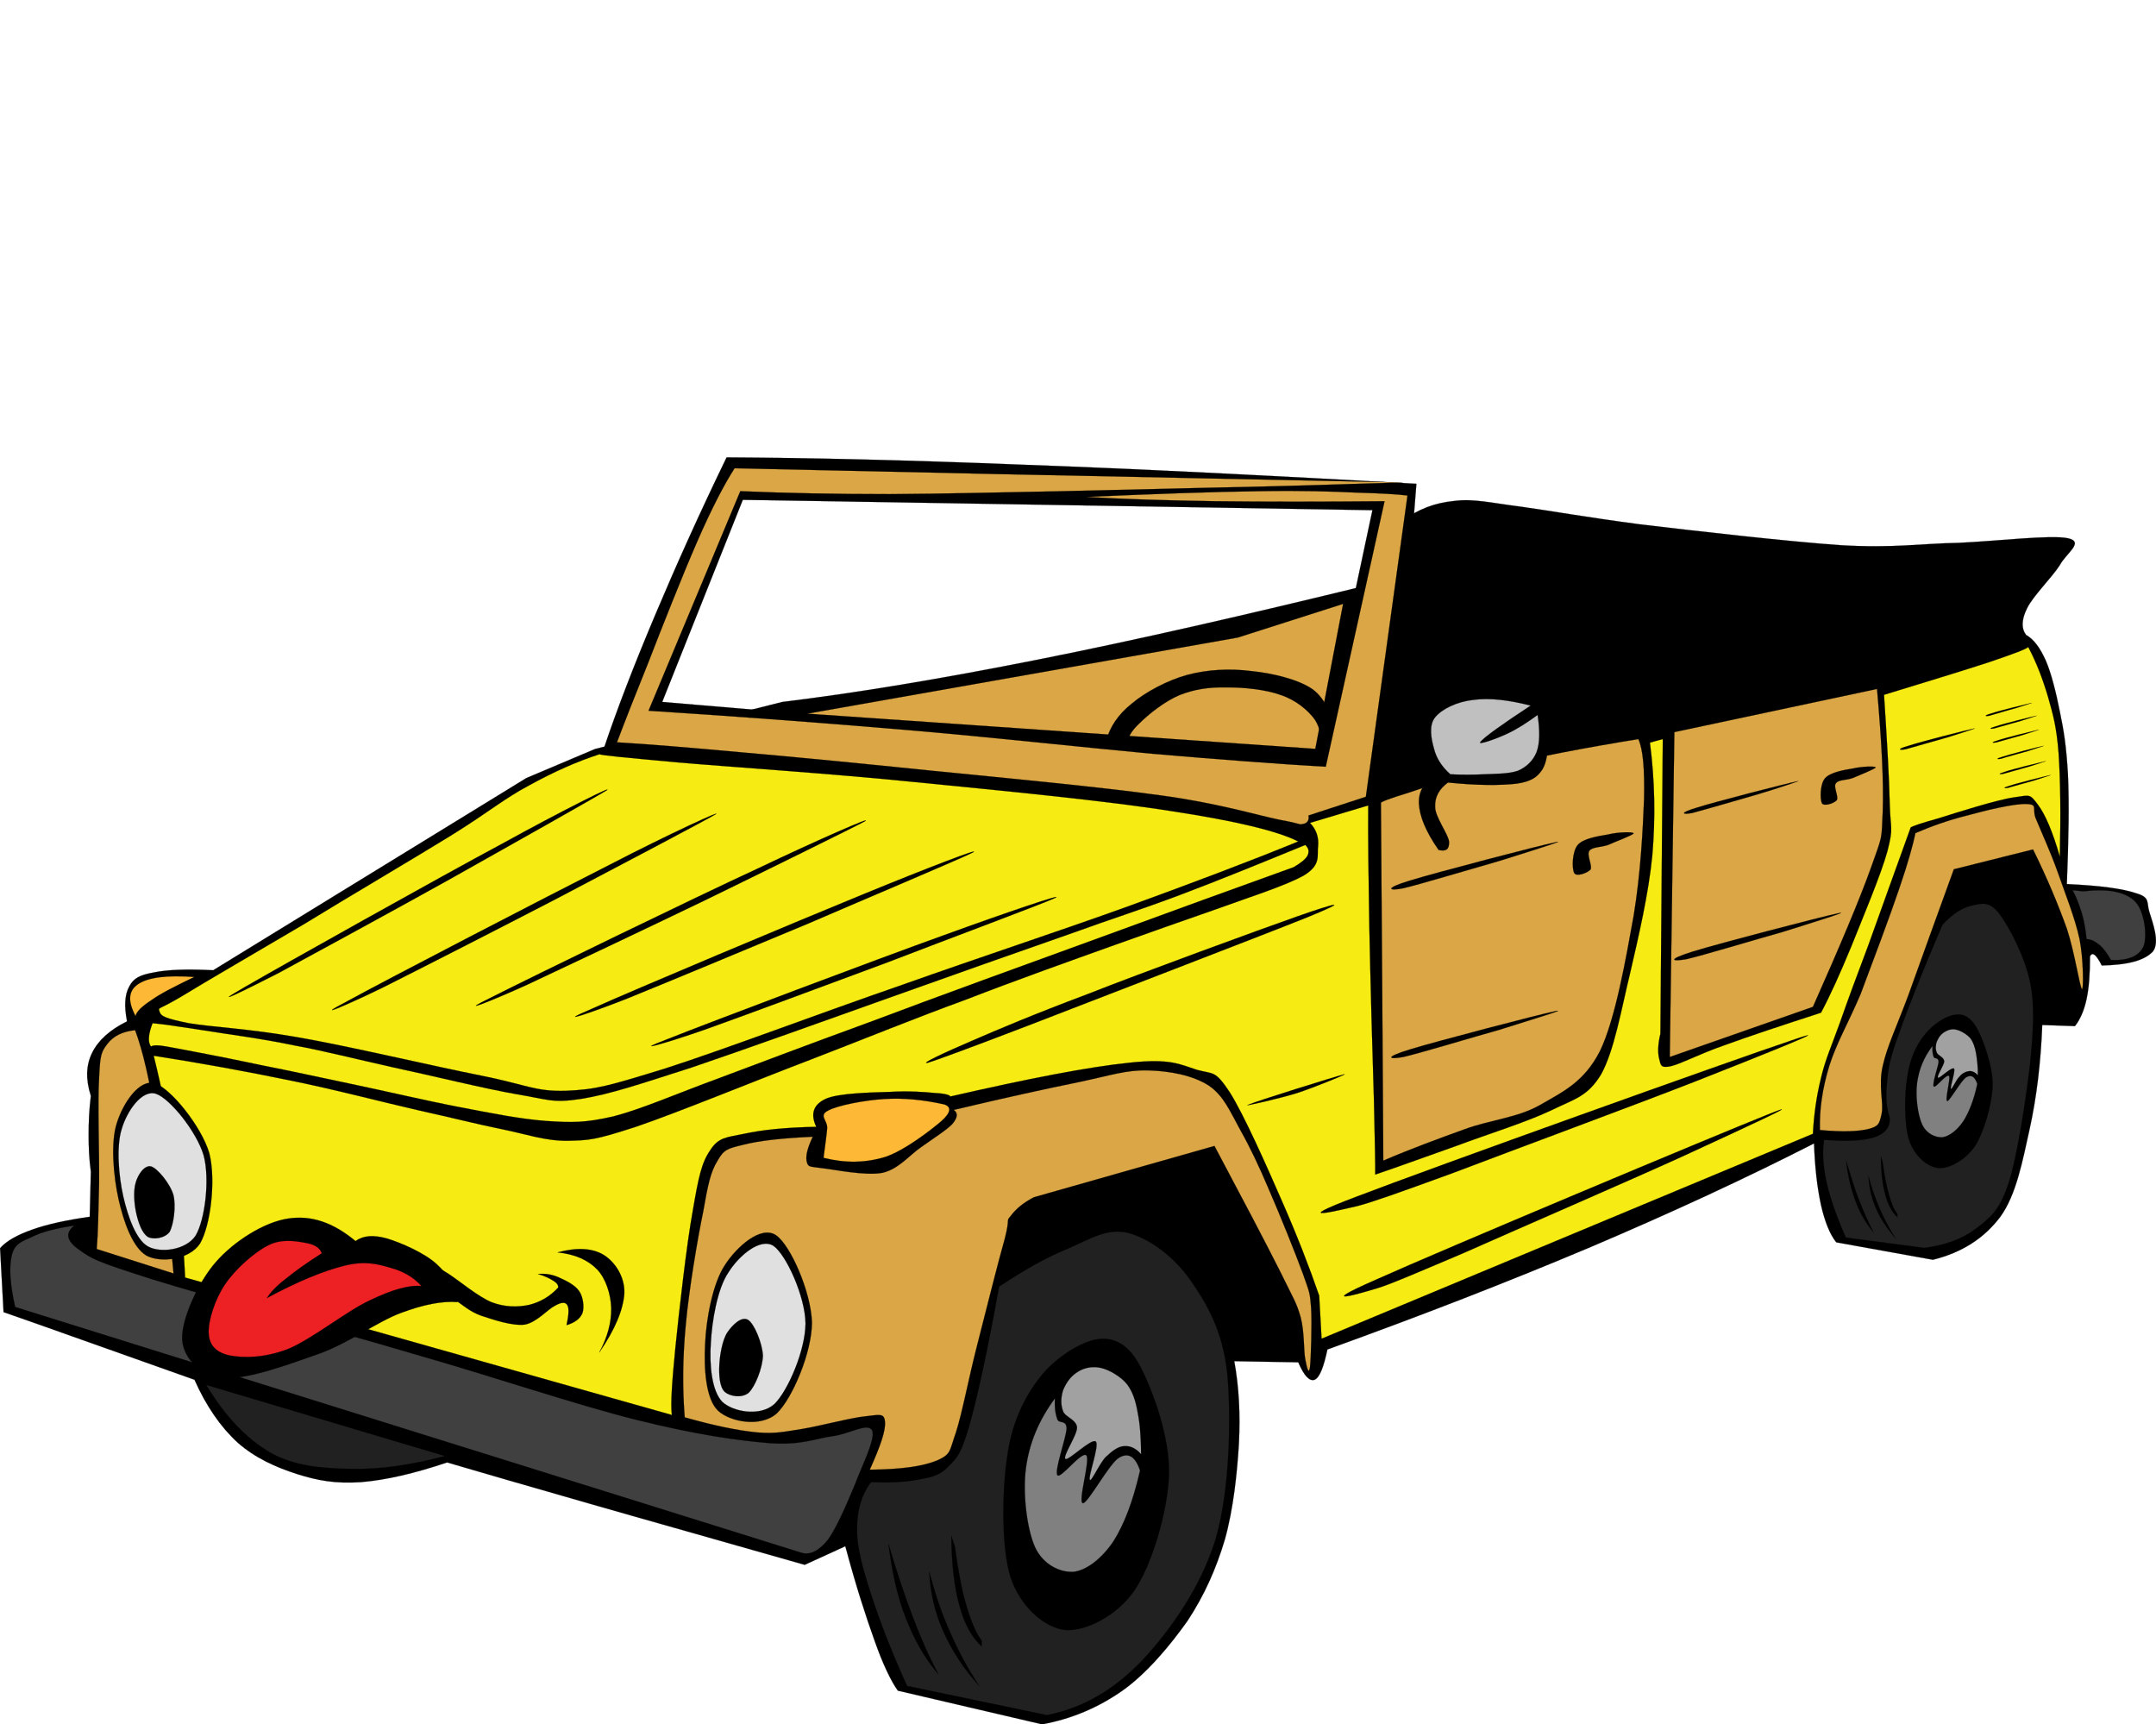 <?xml version="1.0" encoding="UTF-8"?>
<svg width="555.73" height="444.465" xmlns="http://www.w3.org/2000/svg" xmlns:svg="http://www.w3.org/2000/svg">
 <defs>
  <pattern height="100" width="100" y="0" x="0" patternUnits="userSpaceOnUse" id="gridpattern">
   <image height="100" width="100" y="0" x="0"/>
  </pattern>
 </defs>
 <g>
  <title>Layer 1</title>
  <g id="g5">
   <path fill="black" fill-rule="evenodd" stroke="black" stroke-width="0.036" stroke-miterlimit="10" id="path7" d="m201.655,180.926c18.936,-2.304 40.68,-5.904 66.06,-10.944c25.488,-5.076 53.316,-11.448 85.283,-19.26l0,0l8.965,-16.776l0,0c3.637,-2.664 7.703,-4.32 12.889,-4.824c5.074,-0.648 9.395,0.504 17.424,1.512c7.883,1.116 16.559,2.664 30.311,4.5c13.824,1.656 37.98,4.428 51.912,5.4c13.717,0.792 20.449,-0.432 30.313,-0.612c9.828,-0.432 23.725,-2.124 28.225,-1.188c4.32,0.972 -0.396,3.78 -2.088,6.912c-1.873,2.988 -6.949,8.028 -8.424,11.088c-1.512,2.988 -1.512,5.292 -0.289,6.912l0,0c1.98,1.152 3.529,3.168 5.076,6.588c1.404,3.24 2.664,8.244 3.637,13.212c1.008,4.824 1.656,8.784 2.088,16.2c0.324,7.488 0.18,16.704 -0.289,28.224l0,0c8.461,0.396 14.365,1.152 18,2.412c3.564,1.08 2.484,2.304 3.277,4.788c0.756,2.52 2.807,7.813 0.898,10.188c-2.158,2.305 -6.371,3.456 -13.176,3.601l0,0c-0.684,-1.404 -1.332,-2.304 -1.799,-2.7c-0.541,-0.396 -0.9,-0.288 -1.225,0.324l0,0c0,4.428 -0.252,8.028 -0.9,11.088c-0.648,2.988 -1.691,5.292 -2.988,6.912l0,0l-8.424,-0.288l0,0c-0.395,9.828 -1.439,18.576 -3.275,26.928c-1.836,8.244 -3.42,16.813 -7.523,22.5c-4.248,5.616 -9.9,9.216 -17.389,11.088l0,0l-24.912,-4.5l0,0c-1.691,-2.124 -2.951,-5.363 -3.924,-9.575c-0.936,-4.284 -1.584,-9.54 -1.801,-15.912l0,0c-17.711,9.035 -36.539,17.748 -57.6,26.712c-21.168,8.928 -43.307,17.531 -67.824,26.388l0,0c-1.008,4.68 -2.016,7.236 -3.311,7.812c-1.262,0.469 -2.664,-0.899 -4.213,-4.5l0,0l-16.488,-0.287l0,0c1.188,6.588 1.584,13.5 1.188,21.275c-0.467,7.704 -1.439,16.884 -3.6,24.624c-2.268,7.632 -5.291,14.4 -9.611,20.988c-4.537,6.408 -10.512,13.572 -16.813,18.036c-6.336,4.428 -13.104,7.271 -20.7,8.676l0,0l-37.188,-8.676l0,0c-1.764,-2.484 -3.816,-6.696 -6.012,-12.924c-2.268,-6.301 -4.824,-14.221 -7.524,-24.301l0,0l-10.476,4.788l0,0c-22.032,-6.3 -40.32,-11.412 -55.836,-15.876c-15.48,-4.428 -27.36,-7.884 -36.324,-10.512l0,0c-8.46,2.844 -15.732,4.536 -22.212,5.076c-6.588,0.432 -11.16,-0.396 -16.488,-2.088c-5.508,-1.765 -10.8,-4.141 -15.3,-8.101c-4.428,-4.067 -8.136,-9.468 -11.124,-16.2l0,0c-11.088,-3.96 -20.556,-7.271 -28.8,-10.224c-8.244,-2.916 -15.048,-5.364 -20.412,-7.2l0,0l-0.9,-16.487l0,0c1.692,-1.944 4.536,-3.456 8.388,-4.824c3.852,-1.368 8.712,-2.412 14.724,-3.276l0,0l0.288,-11.628l0,0c-0.432,-3.132 -0.576,-6.156 -0.576,-9.468c0,-3.276 0.144,-6.624 0.576,-10.044l0,0c-1.368,-4.32 -1.26,-7.884 0.324,-11.124c1.584,-3.204 4.536,-5.904 9,-8.101l0,0c-0.756,-3.924 -0.612,-6.875 0.576,-9c1.116,-2.123 2.664,-2.951 6.3,-3.6c3.564,-0.756 8.676,-0.9 15.336,-0.576l0,0l80.712,-49.536l17.712,-7.488l0,0c16.092,-4.032 32.184,-8.064 48.276,-12.132l0,0z"/>
   <path fill="#f6eb13" fill-rule="evenodd" stroke="black" stroke-width="0.036" stroke-miterlimit="10" id="path9" d="m154.567,194.39c-5.832,1.872 -11.88,4.572 -18.288,8.1c-6.444,3.42 -10.512,6.984 -20.124,12.924c-9.756,6.012 -26.244,15.697 -37.8,22.789c-11.772,6.948 -25.2,14.725 -31.536,18.612c-6.228,3.708 -6.084,2.7 -5.688,3.924c0.324,1.188 1.476,1.764 7.488,2.988c6.012,1.008 15.192,1.368 27.936,3.6c12.708,2.16 35.64,7.596 47.412,9.9c11.484,2.268 13.932,4.176 21.924,3.924c7.812,-0.324 10.98,-1.26 25.488,-5.724c14.652,-4.681 41.076,-14.652 61.236,-21.601c19.98,-7.092 40.716,-13.932 57.924,-20.124c17.1,-6.228 31.607,-11.7 44.1,-16.813l0,0c-5.256,-2.664 -15.912,-5.256 -32.4,-7.776c-16.74,-2.7 -44.82,-5.4 -66.312,-7.524c-21.564,-2.196 -47.484,-3.888 -61.236,-5.076c-13.68,-1.259 -20.196,-1.871 -20.124,-2.123l0,0z"/>
   <path fill-rule="evenodd" stroke="black" stroke-width="0.036" stroke-miterlimit="10" id="path11" d="m63.055,254.438c9.756,-5.652 50.508,-28.477 66.312,-36.937c15.552,-8.568 29.088,-15.3 27,-13.788c-2.412,1.512 -25.956,14.796 -40.212,22.788c-14.328,7.992 -35.424,19.44 -44.424,24.336c-8.964,4.573 -18.288,9.145 -8.676,3.601l0,0z"/>
   <path fill-rule="evenodd" stroke="black" stroke-width="0.036" stroke-miterlimit="10" id="path13" d="m89.695,257.967c9.9,-5.437 51.372,-26.929 67.356,-35.028c15.84,-8.208 29.448,-14.365 27.36,-13.033c-2.448,1.476 -26.424,14.113 -40.824,21.672c-14.436,7.488 -36.072,18.54 -45.072,23.04c-9.108,4.428 -18.577,8.46 -8.82,3.349l0,0z"/>
   <path fill-rule="evenodd" stroke="black" stroke-width="0.036" stroke-miterlimit="10" id="path15" d="m126.883,256.958c10.08,-5.111 52.02,-25.523 68.328,-33.048c16.092,-7.668 29.88,-13.645 27.756,-12.24c-2.556,1.404 -26.748,13.32 -41.472,20.484c-14.724,7.092 -36.54,17.424 -45.72,21.708c-9.144,4.14 -18.864,7.992 -8.892,3.096l0,0z"/>
   <path fill-rule="evenodd" stroke="black" stroke-width="0.036" stroke-miterlimit="10" id="path17" d="m152.551,260.019c10.332,-4.681 53.316,-22.716 69.948,-29.521c16.452,-6.768 30.528,-12.132 28.332,-10.8c-2.52,1.332 -27.504,11.88 -42.444,18.325c-15.012,6.264 -37.404,15.588 -46.764,19.368c-9.432,3.708 -19.26,6.983 -9.072,2.628l0,0z"/>
   <path fill-rule="evenodd" stroke="black" stroke-width="0.036" stroke-miterlimit="10" id="path19" d="m172.243,267.758c10.476,-4.176 54.108,-20.628 71.064,-26.712c16.74,-6.084 30.996,-10.872 28.764,-9.647c-2.52,1.26 -27.972,10.728 -43.164,16.596c-15.336,5.688 -37.98,14.112 -47.52,17.496c-9.54,3.312 -19.44,6.192 -9.144,2.267l0,0z"/>
   <path fill="#f6eb13" fill-rule="evenodd" stroke="black" stroke-width="0.036" stroke-miterlimit="10" id="path21" d="m39.331,263.727c2.556,0.216 6.804,0.863 12.888,1.8c6.12,1.008 15.048,2.124 23.436,3.888c8.244,1.513 16.056,3.564 25.812,5.725c9.648,2.052 23.616,5.508 31.788,6.912c7.92,1.296 9.036,2.34 16.524,1.188c7.524,-1.224 14.94,-3.744 28.512,-8.1c13.5,-4.572 35.568,-12.492 51.912,-18.324c16.236,-5.796 32.544,-11.557 45.036,-15.912c12.277,-4.428 18.541,-6.336 28.8,-10.188c10.225,-3.852 20.879,-8.208 32.4,-12.924l0,0c0.936,0.828 1.043,1.728 0.611,2.7c-0.469,0.936 -1.764,1.945 -3.6,3.025l0,0c-14.977,5.399 -31.213,11.268 -49.537,18c-18.54,6.731 -43.127,15.659 -59.723,21.924c-16.488,6.012 -27.72,10.296 -38.7,14.399c-11.196,4.104 -19.8,7.92 -27.324,9.9c-7.56,1.729 -10.764,1.62 -17.388,1.188c-6.768,-0.505 -14.04,-1.98 -22.5,-3.601c-8.46,-1.621 -19.44,-4.212 -27.936,-5.976c-8.532,-1.8 -15.264,-3.276 -23.112,-4.824c-8.028,-1.729 -19.512,-3.924 -24.3,-4.788c-4.824,-0.9 -3.636,0.612 -4.212,-0.324c-0.575,-1.009 -0.468,-2.953 0.613,-5.688l0,0z"/>
   <path fill="#dba646" fill-rule="evenodd" stroke="black" stroke-width="0.036" stroke-miterlimit="10" id="path23" d="m34.831,265.526c-3.348,0.36 -5.616,1.512 -7.2,3.6c-1.512,2.017 -1.836,2.7 -2.088,8.712c-0.396,6.049 0.072,19.44 0,27c-0.18,7.345 -0.252,12.996 -0.612,17.101l0,0l19.8,6.3l0,0c-1.404,-15.948 -2.808,-28.728 -4.5,-39.312c-1.656,-10.513 -3.456,-18.217 -5.4,-23.401l0,0z"/>
   <path fill="#f6eb13" fill-rule="evenodd" stroke="black" stroke-width="0.036" stroke-miterlimit="10" id="path25" d="m39.619,272.114c11.916,1.872 23.292,3.924 34.812,6.3c11.52,2.305 24.3,5.688 33.624,7.813c9.144,2.016 14.904,3.527 21.312,4.824c6.408,1.296 10.908,2.987 16.812,2.987c5.832,-0.144 7.02,-0.144 17.712,-3.6c10.62,-3.601 30.96,-11.952 45.324,-17.424c14.256,-5.509 26.388,-10.477 39.6,-15.301c13.176,-5.111 27.468,-10.188 38.412,-14.111c10.656,-3.816 17.316,-6.12 25.523,-9c8.281,-3.024 18.721,-6.3 23.4,-9c4.537,-2.772 3.24,-5.221 3.6,-7.489c0.217,-2.232 -0.432,-4.284 -2.088,-6.012l0,0l15.012,-4.5l0,0c-0.07,8.316 0.072,18.72 0.289,31.5c0.252,12.78 0.828,33.983 1.188,44.748c0.252,10.584 0.359,16.884 0.324,18.899l0,0c6.695,-2.268 13.607,-4.823 21.275,-7.523c7.598,-2.845 17.676,-5.977 24.014,-9c6.191,-3.024 9.395,-3.528 12.924,-9.288c3.383,-6.084 5.184,-16.597 7.486,-26.101c2.197,-9.504 4.752,-20.411 5.725,-30.348c0.865,-10.044 0.611,-19.512 -0.611,-29.088l0,0l3.313,-0.9l-0.613,75.925l0,0c-0.719,2.987 -0.684,5.184 -0.287,6.588c0.395,1.296 0.143,2.412 2.988,1.8c2.807,-0.685 7.271,-3.132 13.787,-5.4c6.516,-2.376 14.688,-5.076 24.912,-8.388l0,0c2.375,-4.464 4.932,-10.116 7.813,-17.1c2.807,-7.057 7.668,-18.505 9.324,-24.625c1.584,-6.192 0.756,-5.328 0.576,-11.988c-0.145,-6.84 -0.686,-16.02 -1.477,-28.224l0,0c11.844,-3.636 20.664,-6.3 27,-8.388c6.191,-2.088 9.539,-3.348 10.188,-3.924l0,0c2.125,4.032 3.779,8.388 5.111,12.924c1.262,4.5 2.16,7.488 2.701,14.4c0.467,6.948 0.576,15.624 0.324,26.712l0,0c-1.873,-6.48 -3.781,-10.98 -5.725,-13.5c-2.016,-2.628 -1.801,-2.448 -6.012,-1.8c-4.32,0.576 -15.084,3.996 -19.512,5.4c-4.537,1.26 -6.805,2.052 -7.201,2.376l0,0c-4.176,11.665 -7.775,21.493 -10.799,30.025c-3.168,8.388 -5.438,14.544 -7.488,20.412c-2.053,5.724 -3.709,9.324 -4.824,14.111c-1.188,4.788 -1.836,9.54 -2.088,14.4l0,0l-126.649,52.815l-0.611,-11.089l0,0c-2.629,-7.596 -5.688,-15.479 -9.576,-24.336c-3.924,-9 -9.863,-22.428 -13.537,-28.188c-3.779,-5.652 -4.031,-4.5 -8.387,-5.688c-4.428,-1.403 -6.768,-2.987 -17.424,-1.836c-10.764,1.116 -25.884,4.068 -46.188,8.712l0,0c0.036,-0.359 -1.404,-0.792 -3.924,-0.899c-2.771,-0.288 -6.948,-0.576 -11.7,-0.288c-4.752,0.144 -13.392,0.324 -16.488,1.8c-3.204,1.476 -3.96,3.924 -2.412,7.2l0,0c-7.884,0.144 -14.04,0.792 -18.612,1.8c-4.608,0.936 -6.588,0.9 -8.712,4.212c-2.268,3.276 -3.024,6.984 -4.5,15.588c-1.584,8.532 -3.6,26.496 -4.5,35.424c-0.864,8.82 -1.26,14.437 -0.9,17.244l0,0l-125.46,-35.424l0,0c-0.504,-10.368 -1.404,-20.088 -2.7,-29.7c-1.404,-9.648 -3.204,-18.612 -5.4,-27.469l0,0z"/>
   <path fill="#dba646" fill-rule="evenodd" stroke="black" stroke-width="0.036" stroke-miterlimit="10" id="path27" d="m176.491,365.318c-0.576,-7.272 -0.576,-15.048 0.288,-24.012c0.828,-9.036 3.024,-22.032 4.5,-29.124c1.224,-7.021 1.908,-10.116 3.6,-12.889c1.692,-2.952 2.412,-3.204 6.624,-4.212c4.14,-1.08 10.044,-1.728 18,-2.088l0,0c-1.44,3.024 -1.944,5.22 -1.512,6.588c0.36,1.225 0.648,1.08 3.924,1.513c3.276,0.359 11.196,2.052 15.588,1.188c4.104,-0.936 6.948,-4.572 9.9,-6.588c3.06,-2.196 6.552,-4.392 8.1,-6.012c1.368,-1.656 1.476,-2.809 0.324,-3.601l0,0c13.32,-3.168 23.94,-5.472 32.4,-7.2c8.316,-1.764 12.096,-3.132 17.713,-2.987c5.543,0.144 11.52,1.26 15.588,3.888c3.887,2.592 5.58,6.769 8.135,11.412c2.521,4.464 4.824,9.288 7.488,15.588c2.736,6.264 6.805,16.38 8.713,21.6c1.764,5.005 1.764,4.717 2.088,8.713c0.252,3.995 -0.037,13.031 -0.289,15.3c-0.324,2.16 -0.828,0.036 -1.223,-2.088c-0.434,-2.16 -0.182,-7.057 -1.189,-10.801c-1.115,-3.924 -1.799,-4.644 -5.398,-12.023c-3.781,-7.488 -9.289,-17.964 -16.813,-32.112l0,0l-46.512,13.212l0,0c-2.844,1.44 -4.716,3.097 -6.012,4.824c-1.332,1.62 -0.072,0.145 -1.476,5.688c-1.584,5.544 -5.112,19.512 -7.236,27.899c-2.16,8.424 -3.78,17.172 -5.4,22.212c-1.728,4.86 -1.152,5.544 -4.788,7.2c-3.816,1.584 -9.432,2.34 -17.424,2.412l0,0c2.7,-6.012 4.104,-9.972 3.924,-12.313c-0.18,-2.304 -1.332,-1.872 -4.824,-1.476c-3.744,0.324 -11.7,2.484 -16.488,3.276c-4.68,0.72 -6.732,1.296 -11.7,0.899c-5.077,-0.502 -11.233,-1.798 -18.613,-3.886l0,0z"/>
   <path fill="#dba646" fill-rule="evenodd" stroke="black" stroke-width="0.036" stroke-miterlimit="10" id="path29" d="m355.951,206.99c-0.252,-0.216 2.016,-1.116 7.199,-2.7c5.148,-1.728 13.428,-4.536 23.436,-6.876c9.9,-2.34 21.672,-4.644 35.713,-6.912l0,0c1.225,2.664 1.619,7.632 1.477,15.3c-0.289,7.668 -0.865,19.261 -2.701,30.313c-1.98,10.944 -4.68,26.532 -8.676,34.813c-4.104,7.991 -9.539,10.476 -15.336,13.823c-5.867,3.385 -12.744,3.816 -19.512,6.301c-6.805,2.447 -13.752,5.004 -20.988,8.1l0,0c-0.18,-30.71 -0.397,-61.418 -0.612,-92.162l0,0z"/>
   <path fill="#dba646" fill-rule="evenodd" stroke="black" stroke-width="0.036" stroke-miterlimit="10" id="path31" d="m431.586,188.702l52.236,-11.124l0,0c1.189,13.5 1.729,23.688 1.477,31.536c-0.359,7.632 0.035,5.904 -2.988,14.401c-3.023,8.46 -8.027,20.268 -15.012,36l0,0l-36.9,12.924l0,0c0.396,-27.901 0.792,-55.801 1.187,-83.737l0,0z"/>
   <path fill-rule="evenodd" stroke="black" stroke-width="0.036" stroke-miterlimit="10" id="path33" d="m363.402,226.971c6.625,-2.053 33.373,-9.037 37.477,-9.865c3.779,-0.9 -7.813,2.736 -14.363,4.788c-6.732,1.909 -20.881,6.157 -24.805,7.056c-3.889,0.792 -4.897,0 1.691,-1.979l0,0z"/>
   <path fill-rule="evenodd" stroke="black" stroke-width="0.036" stroke-miterlimit="10" id="path35" d="m363.402,270.494c6.625,-2.052 33.373,-9.036 37.477,-9.864c3.779,-0.792 -7.813,2.7 -14.363,4.788c-6.732,1.872 -20.881,6.156 -24.805,7.021c-3.889,0.719 -4.897,0.072 1.691,-1.945l0,0z"/>
   <path fill-rule="evenodd" stroke="black" stroke-width="0.036" stroke-miterlimit="10" id="path37" d="m436.338,245.258c6.625,-2.052 33.373,-9.035 37.477,-9.863c3.779,-0.828 -7.813,2.771 -14.363,4.824c-6.732,1.871 -20.881,6.155 -24.805,7.02c-3.889,0.683 -4.897,0.072 1.691,-1.981l0,0z"/>
   <path fill-rule="evenodd" stroke="black" stroke-width="0.036" stroke-miterlimit="10" id="path39" d="m437.348,208.178c4.57,-1.476 22.932,-6.192 25.775,-6.768c2.52,-0.72 -5.365,1.944 -9.9,3.276c-4.68,1.368 -14.291,4.14 -17.027,4.86c-2.592,0.504 -3.458,0 1.152,-1.368l0,0z"/>
   <path fill-rule="evenodd" stroke="black" stroke-width="0.036" stroke-miterlimit="10" id="path41" d="m491.922,192.23c2.881,-0.972 15.014,-4.068 16.813,-4.428c1.621,-0.432 -3.492,1.26 -6.443,2.16c-3.096,0.864 -9.396,2.7 -11.125,3.168c-1.837,0.324 -2.231,-0.072 0.755,-0.9l0,0z"/>
   <path fill-rule="evenodd" stroke="black" stroke-width="0.036" stroke-miterlimit="10" id="path43" d="m513.199,183.914c1.799,-0.648 9.324,-2.484 10.475,-2.736c0.9,-0.288 -2.158,0.756 -4.031,1.332c-1.836,0.468 -5.939,1.728 -6.912,1.98c-1.153,0.216 -1.368,-0.072 0.468,-0.576l0,0z"/>
   <path fill-rule="evenodd" stroke="black" stroke-width="0.036" stroke-miterlimit="10" id="path45" d="m514.422,187.226c1.836,-0.648 9.252,-2.484 10.441,-2.736c0.971,-0.288 -2.16,0.756 -3.996,1.332c-1.836,0.504 -5.941,1.656 -6.912,1.944c-1.045,0.18 -1.439,0 0.467,-0.54l0,0z"/>
   <path fill-rule="evenodd" stroke="black" stroke-width="0.036" stroke-miterlimit="10" id="path47" d="m514.998,190.826c1.801,-0.648 9.324,-2.484 10.477,-2.736c0.9,-0.288 -2.16,0.756 -4.031,1.332c-1.836,0.504 -5.941,1.656 -6.912,1.944c-1.153,0.18 -1.37,0 0.466,-0.54l0,0z"/>
   <path fill-rule="evenodd" stroke="black" stroke-width="0.036" stroke-miterlimit="10" id="path49" d="m516.223,195.038c1.836,-0.612 9.252,-2.556 10.439,-2.772c0.973,-0.288 -2.16,0.756 -3.996,1.332c-1.836,0.54 -5.939,1.62 -6.912,1.98c-1.043,0.18 -1.44,0 0.469,-0.54l0,0z"/>
   <path fill-rule="evenodd" stroke="black" stroke-width="0.036" stroke-miterlimit="10" id="path51" d="m516.799,198.926c1.801,-0.648 9.324,-2.484 10.477,-2.736c0.898,-0.288 -2.16,0.756 -4.033,1.332c-1.836,0.504 -5.939,1.656 -6.912,1.944c-1.151,0.18 -1.368,0 0.468,-0.54l0,0z"/>
   <path fill-rule="evenodd" stroke="black" stroke-width="0.036" stroke-miterlimit="10" id="path53" d="m518.023,202.526c1.836,-0.648 9.252,-2.484 10.439,-2.736c0.973,-0.288 -2.16,0.756 -3.996,1.332c-1.836,0.504 -5.939,1.656 -6.912,1.944c-1.042,0.18 -1.439,0 0.469,-0.54l0,0z"/>
   <path fill-rule="evenodd" stroke="black" stroke-width="0.036" stroke-miterlimit="10" id="path55" d="m349.65,308.438c18.936,-7.272 96.984,-35.208 111.961,-40.212c14.508,-5.004 -10.08,4.788 -24.625,10.512c-14.723,5.76 -48.131,18.144 -62.711,23.688c-14.617,5.327 -20.232,7.308 -24.336,8.424c-4.105,0.9 -19.007,4.68 -0.289,-2.412l0,0z"/>
   <path fill-rule="evenodd" stroke="black" stroke-width="0.036" stroke-miterlimit="10" id="path57" d="m354.691,329.822c16.955,-7.632 87.156,-37.044 100.619,-42.408c12.996,-5.256 -8.928,4.788 -22.031,10.836c-13.285,6.048 -43.164,19.008 -56.305,24.84c-13.104,5.544 -18.18,7.776 -21.889,8.929c-3.814,1.151 -17.134,5.147 -0.394,-2.197l0,0z"/>
   <path fill-rule="evenodd" stroke="black" stroke-width="0.036" stroke-miterlimit="10" id="path59" d="m239.203,273.914c2.304,-0.72 9.468,-3.312 25.812,-9.576c16.417,-6.371 60.192,-23.184 72.036,-27.936c11.557,-4.752 7.057,-3.6 -2.412,-0.288c-9.648,3.384 -40.248,14.58 -54.324,20.124c-14.184,5.328 -22.788,9 -29.7,11.988c-6.912,2.953 -13.824,6.192 -11.412,5.688l0,0z"/>
   <path fill-rule="evenodd" stroke="black" stroke-width="0.036" stroke-miterlimit="10" id="path61" d="m321.75,284.75c2.088,-0.936 22.32,-7.235 24.588,-7.812c1.98,-0.54 -7.848,3.456 -11.986,4.788c-4.286,1.369 -14.51,3.672 -12.602,3.024l0,0z"/>
   <path fill-rule="evenodd" stroke="black" stroke-width="0.036" stroke-miterlimit="10" id="path63" d="m405.775,225.026c-0.648,-1.188 -0.541,-5.544 0.898,-7.237c1.441,-1.692 5.293,-2.268 7.813,-2.7c2.377,-0.612 6.516,-0.756 6.588,-0.288c-0.072,0.432 -4.68,2.124 -6.588,2.988c-1.943,0.648 -4.104,0.504 -4.824,1.512c-0.719,1.116 0.828,3.744 0.324,4.824c-0.791,0.865 -3.634,1.945 -4.211,0.901l0,0z"/>
   <path fill-rule="evenodd" stroke="black" stroke-width="0.036" stroke-miterlimit="10" id="path65" d="m469.639,207.062c-0.539,-1.008 -0.539,-5.076 0.828,-6.516c1.26,-1.44 4.859,-2.124 7.057,-2.448c2.23,-0.54 5.795,-0.684 5.975,-0.288c-0.18,0.36 -4.211,2.016 -5.975,2.736c-1.836,0.648 -3.602,0.36 -4.32,1.368c-0.684,0.864 0.791,3.456 0.252,4.32c-0.757,0.864 -3.276,1.656 -3.817,0.828l0,0z"/>
   <path fill="#dba646" fill-rule="evenodd" stroke="black" stroke-width="0.036" stroke-miterlimit="10" id="path67" d="m469.1,291.267c-0.145,-5.256 0.611,-10.62 2.41,-16.524c1.873,-5.939 4.896,-11.016 8.102,-18.576c2.916,-7.739 7.559,-20.088 9.9,-27.036c2.41,-7.02 3.635,-11.628 4.211,-14.4l0,0c4.031,-1.728 8.279,-3.276 13.176,-4.5c4.824,-1.332 12.492,-3.204 15.625,-2.988c2.988,0.144 1.008,1.26 2.412,4.176c1.223,2.988 3.527,7.992 5.398,13.212c1.836,5.257 4.572,12.133 5.689,17.425c1.008,5.075 1.08,13.212 0.611,12.888c-0.576,-0.612 -1.871,-9.504 -3.889,-15.588c-2.16,-6.013 -4.967,-12.816 -8.711,-20.413l0,0l-20.412,5.113l0,0c-4.789,13.212 -8.641,23.832 -11.701,32.399c-3.131,8.388 -5.471,13.141 -6.623,18.288c-1.188,5.112 0.287,9.54 -0.287,12.313c-0.576,2.628 -0.758,3.239 -3.313,3.924c-2.7,0.682 -6.803,0.827 -12.598,0.287l0,0z"/>
   <path fill="#404040" fill-rule="evenodd" stroke="black" stroke-width="0.036" stroke-miterlimit="10" id="path69" d="m536.922,229.742c6.229,-0.72 10.584,0.036 13.213,2.412c2.629,2.412 3.385,9.036 2.412,11.7c-1.115,2.483 -3.744,3.78 -8.424,3.6l0,0c-1.008,-1.764 -1.908,-3.023 -2.988,-3.924c-1.115,-0.9 -2.123,-1.44 -3.313,-1.476l0,0c-0.215,-2.269 -0.611,-4.608 -1.188,-6.624c-0.648,-2.053 -1.404,-4.177 -2.412,-5.977l0,0c0.901,0.073 1.801,0.182 2.7,0.289l0,0z"/>
   <path fill="#404040" fill-rule="evenodd" stroke="black" stroke-width="0.036" stroke-miterlimit="10" id="path71" d="m19.207,315.854c-4.68,0.756 -8.424,1.62 -11.088,3.023c-2.736,1.188 -4.392,1.765 -5.112,4.788c-0.684,3.097 -0.432,7.272 0.9,13.212l0,0l202.608,63.324l0,0c2.34,0.72 4.5,-0.432 6.876,-3.312c2.268,-3.097 4.896,-9.324 6.912,-14.112c1.8,-4.86 5.472,-11.952 4.5,-14.076c-1.08,-2.124 -5.724,0.864 -10.188,1.477c-4.464,0.575 -7.884,2.376 -16.236,1.8c-8.496,-0.721 -18.828,-2.16 -34.2,-5.977c-15.66,-3.888 -36.864,-11.124 -57.924,-17.136c-21.06,-6.264 -52.812,-14.652 -67.212,-19.188c-14.364,-4.572 -15.336,-5.185 -18.612,-7.524c-3.348,-2.339 -3.708,-4.39 -1.224,-6.299l0,0z"/>
   <path fill="#212121" fill-rule="evenodd" stroke="black" stroke-width="0.036" stroke-miterlimit="10" id="path73" d="m53.155,356.966l61.524,18.324l0,0c-8.82,2.34 -16.74,3.492 -24.336,3.313c-7.56,-0.145 -14.508,-0.721 -20.7,-4.212c-6.264,-3.672 -11.664,-9.433 -16.488,-17.425l0,0z"/>
   <path fill="#212121" fill-rule="evenodd" stroke="black" stroke-width="0.036" stroke-miterlimit="10" id="path75" d="m224.515,382.022c4.644,0.18 8.316,0.036 11.7,-0.576c3.168,-0.54 5.58,-0.9 7.812,-3.024c2.16,-2.231 3.456,-2.808 5.688,-10.476c2.268,-7.92 4.824,-19.8 7.812,-36.324l0,0c6.48,-4.284 12.348,-7.632 18,-9.899c5.508,-2.412 10.008,-5.292 15.299,-3.925c5.293,1.404 11.521,5.832 15.912,12.024c4.248,6.084 8.424,13.032 9.613,24.3c1.008,11.269 0.646,30.061 -3.025,42.624c-3.816,12.42 -11.879,23.796 -19.188,31.5c-7.381,7.597 -15.301,12.061 -24.3,13.824l0,0l-36.036,-7.524l0,0c-4.14,-9.144 -7.092,-16.848 -9.288,-23.688c-2.196,-6.769 -3.672,-12.096 -3.6,-16.813c0.001,-4.822 1.153,-8.782 3.601,-12.023l0,0z"/>
   <path fill-rule="evenodd" stroke="black" stroke-width="0.036" stroke-miterlimit="10" id="path77" d="m268.039,355.022c-3.96,5.04 -7.272,11.7 -8.424,20.412c-1.332,8.64 -1.584,23.58 0.9,31.212c2.484,7.452 8.676,12.924 14.112,13.5c5.329,0.359 13.5,-3.744 18,-10.513c4.463,-6.84 8.389,-20.159 8.711,-29.699c0.182,-9.721 -4.211,-21.42 -7.199,-27.324c-2.988,-5.904 -6.588,-7.884 -10.801,-7.488c-4.428,0.433 -11.339,4.752 -15.299,9.9l0,0z"/>
   <path fill="gray" fill-rule="evenodd" stroke="black" stroke-width="0.036" stroke-miterlimit="10" id="path79" d="m271.927,360.422c-4.176,5.652 -6.624,11.557 -7.488,18c-0.864,6.517 0.252,15.732 2.376,20.412c2.088,4.464 6.408,6.517 9.9,6.3c3.348,-0.359 7.271,-3.42 10.225,-7.775c2.807,-4.393 5.111,-10.404 6.912,-18.324l0,0c-1.189,-3.6 -2.988,-4.752 -5.4,-3.312c-2.484,1.403 -7.957,11.699 -9.324,11.735c-1.404,-0.18 1.943,-11.088 0.9,-12.312c-1.152,-1.296 -6.697,6.228 -7.489,5.076c-0.792,-1.225 2.268,-9.576 2.376,-11.988c0,-2.376 -1.944,-1.188 -2.376,-2.412c-0.504,-1.332 -0.756,-3.132 -0.612,-5.4l0,0z"/>
   <path fill="#a1a1a1" fill-rule="evenodd" stroke="black" stroke-width="0.036" stroke-miterlimit="10" id="path81" d="m274.015,358.334c0.972,-2.34 2.232,-3.815 3.924,-4.823c1.584,-1.009 3.852,-1.44 5.975,-0.9c2.088,0.504 5.041,2.232 6.625,4.212c1.404,1.944 2.16,4.068 2.699,7.2c0.613,2.988 0.865,6.588 0.9,10.8l0,0c-1.332,-1.512 -2.736,-2.16 -4.213,-2.088c-1.654,0 -3.203,1.224 -4.787,2.7c-1.584,1.439 -3.816,6.588 -4.213,6.012c-0.539,-0.792 2.557,-9 1.514,-9.9c-1.117,-0.899 -7.057,5.04 -7.813,4.5c-0.792,-0.72 2.988,-6.012 2.988,-8.1c-0.144,-2.088 -3.06,-2.664 -3.6,-4.212c-0.611,-1.621 -0.611,-3.421 0.001,-5.401l0,0z"/>
   <path fill-rule="evenodd" stroke="black" stroke-width="0.036" stroke-miterlimit="10" id="path83" d="m229.015,397.935c0.9,7.199 2.268,13.607 4.5,19.224c2.196,5.58 4.86,10.332 8.388,14.4l0,0c-2.268,-4.212 -4.464,-9.108 -6.588,-14.688c-2.16,-5.725 -4.212,-11.845 -6.3,-18.936l0,0z"/>
   <path fill-rule="evenodd" stroke="black" stroke-width="0.036" stroke-miterlimit="10" id="path85" d="m239.527,405.134c0.252,5.292 1.404,10.404 3.6,15.337c2.196,4.896 5.148,9.54 9.288,14.075l0,0c-2.88,-4.355 -5.328,-8.819 -7.488,-13.788c-2.268,-4.968 -3.888,-10.044 -5.4,-15.624l0,0z"/>
   <path fill-rule="evenodd" stroke="black" stroke-width="0.036" stroke-miterlimit="10" id="path87" d="m245.215,395.847c0.072,7.271 0.72,13.176 2.088,18c1.296,4.787 3.204,8.243 5.724,10.512l0,-1.512c-1.476,-1.98 -2.736,-4.933 -3.924,-9c-1.224,-4.032 -2.124,-9.181 -2.988,-15.301l-0.9,-2.699z"/>
   <path fill-rule="evenodd" stroke="black" stroke-width="0.036" stroke-miterlimit="10" id="path89" d="m117.918,335.618c-0.612,-3.888 -2.304,-7.02 -5.364,-9.792c-3.096,-2.88 -9.288,-5.544 -12.744,-6.588c-3.564,-1.008 -6.156,-0.792 -8.172,0.648l0,0c-5.724,-4.752 -11.34,-6.732 -17.388,-5.797c-6.156,0.9 -13.968,5.868 -18.576,11.16c-4.644,5.256 -9.072,15.048 -8.712,20.196c0.468,5.004 4.824,9.072 10.98,9.684c6.012,0.504 17.172,-3.708 24.876,-6.407c7.632,-2.916 14.508,-8.064 20.484,-10.297c5.869,-2.195 10.693,-3.131 14.616,-2.807l0,0z"/>
   <path fill="#ed2024" fill-rule="evenodd" stroke="black" stroke-width="0.036" stroke-miterlimit="10" id="path91" d="m82.963,323.019c-0.648,-1.584 -2.052,-2.305 -4.356,-2.7c-2.34,-0.432 -6.156,-1.08 -9.504,0.684c-3.528,1.729 -8.46,6.156 -11.052,9.973c-2.628,3.852 -4.464,9.54 -4.248,12.744c0.144,3.06 1.944,4.896 5.4,5.651c3.42,0.648 8.64,0.72 14.832,-1.584c6.156,-2.448 15.336,-9.899 21.312,-12.636c5.76,-2.772 10.188,-3.996 13.284,-3.672l0,0c-2.016,-2.269 -4.644,-3.78 -7.884,-4.681c-3.312,-0.972 -6.552,-1.872 -11.808,-0.611c-5.4,1.332 -11.988,3.996 -20.16,8.388l0,0c0.864,-1.332 2.268,-2.952 4.752,-4.86c2.376,-1.944 5.472,-4.177 9.432,-6.696l0,0z"/>
   <path fill-rule="evenodd" stroke="black" stroke-width="0.036" stroke-miterlimit="10" id="path93" d="m186.823,326.114c-3.132,4.716 -4.824,14.004 -5.076,20.376c-0.324,6.229 0.144,14.112 3.348,17.136c3.096,2.88 11.016,4.393 15.156,0.648c4.032,-3.888 9.036,-15.769 9.036,-23.4c-0.216,-7.812 -5.544,-20.052 -9.324,-22.536c-3.852,-2.52 -10.08,2.988 -13.14,7.776l0,0z"/>
   <path fill="#e0e0e0" fill-rule="evenodd" stroke="black" stroke-width="0.036" stroke-miterlimit="10" id="path95" d="m187.723,328.022c-2.808,4.14 -4.212,12.492 -4.5,18.107c-0.396,5.652 0.216,12.385 2.952,15.192c2.736,2.592 9.756,3.888 13.428,0.576c3.564,-3.492 7.992,-13.933 8.028,-20.772c-0.072,-6.947 -5.004,-17.783 -8.28,-20.016c-3.42,-2.159 -8.964,2.593 -11.628,6.913l0,0z"/>
   <path fill-rule="evenodd" stroke="black" stroke-width="0.036" stroke-miterlimit="10" id="path97" d="m187.507,343.395c-1.296,1.908 -1.944,5.76 -2.088,8.352c-0.144,2.521 0.036,5.725 1.368,6.984c1.296,1.188 4.428,1.728 6.192,0.252c1.692,-1.62 3.564,-6.372 3.672,-9.54c-0.144,-3.24 -2.232,-8.208 -3.78,-9.216c-1.692,-1.081 -4.032,1.223 -5.364,3.168l0,0z"/>
   <path fill-rule="evenodd" stroke="black" stroke-width="0.036" stroke-miterlimit="10" id="path99" d="m109.315,324.891c1.26,0.54 3.348,1.548 6.264,3.42c2.844,1.836 7.632,5.903 11.16,7.344c3.456,1.296 6.66,1.296 9.612,0.684c2.808,-0.684 5.364,-2.124 7.524,-4.464l0,0c0.072,-0.611 -0.324,-1.188 -1.188,-1.728c-0.864,-0.54 -2.196,-1.26 -3.996,-1.765l0,0c1.656,-0.18 3.384,0.036 5.184,0.792c1.836,0.828 4.248,1.908 5.436,3.637c1.008,1.476 1.332,4.14 0.828,5.615c-0.576,1.44 -1.944,2.484 -4.104,3.133l0,0c0.576,-2.664 0.684,-4.393 0.18,-5.185c-0.468,-0.828 -1.548,-0.756 -3.24,0.216c-1.872,0.937 -4.572,4.213 -7.704,4.824c-3.348,0.396 -8.172,-1.296 -11.268,-2.304c-3.096,-1.116 -4.752,-2.844 -6.768,-4.068c-2.16,-1.368 -3.888,-2.412 -5.616,-3.563l0,0c-0.756,-2.197 -1.512,-4.393 -2.304,-6.588l0,0z"/>
   <path fill-rule="evenodd" stroke="black" stroke-width="0.036" stroke-miterlimit="10" id="path101" d="m143.73,322.803c4.5,0.468 7.848,1.979 10.188,4.392c2.268,2.412 3.528,6.408 3.636,10.044c0.036,3.564 -0.9,7.308 -3.096,11.376l0,0c4.176,-6.084 6.192,-11.088 6.48,-15.3c0.108,-4.32 -2.448,-8.064 -5.328,-9.864c-2.915,-1.764 -6.875,-1.98 -11.88,-0.648l0,0z"/>
   <path fill-rule="evenodd" stroke="black" stroke-width="0.036" stroke-miterlimit="10" id="path103" d="m30.115,289.467c-1.656,5.004 -0.864,13.752 0.432,19.584c1.296,5.796 3.6,12.455 7.2,14.579c3.492,1.908 11.016,1.188 13.824,-3.132c2.7,-4.607 4.14,-16.308 2.376,-23.292c-2.088,-6.983 -9.936,-16.632 -13.968,-17.964c-4.068,-1.26 -8.28,5.112 -9.864,10.225l0,0z"/>
   <path fill="#e0e0e0" fill-rule="evenodd" stroke="black" stroke-width="0.036" stroke-miterlimit="10" id="path105" d="m31.375,290.979c-1.44,4.536 -0.792,12.096 0.396,17.388c1.152,5.04 3.24,11.196 6.408,12.924c3.132,1.729 9.756,0.973 12.24,-2.808c2.412,-4.032 3.708,-14.472 2.088,-20.628c-1.8,-6.192 -8.784,-14.796 -12.348,-15.948c-3.6,-1.117 -7.452,4.499 -8.784,9.072l0,0z"/>
   <path fill-rule="evenodd" stroke="black" stroke-width="0.036" stroke-miterlimit="10" id="path107" d="m34.975,304.838c-0.648,2.124 -0.396,5.544 0.18,8.028c0.54,2.376 1.476,5.004 2.952,5.94c1.404,0.792 4.428,0.359 5.616,-1.296c1.044,-1.908 1.692,-6.696 0.972,-9.505c-0.828,-2.916 -4.068,-6.804 -5.688,-7.344c-1.692,-0.503 -3.456,2.053 -4.032,4.177l0,0z"/>
   <path fill="#212121" fill-rule="evenodd" stroke="black" stroke-width="0.036" stroke-miterlimit="10" id="path109" d="m487.1,288.135c-0.9,-2.629 -1.08,-5.725 -0.686,-9.288c0.324,-3.601 0.576,-5.544 2.988,-12.24c2.377,-6.769 6.084,-16.128 11.268,-28.225l0,0c2.701,-2.915 5.113,-4.428 7.633,-4.968c2.484,-0.54 4.355,-1.26 6.984,2.017c2.52,3.348 6.516,10.872 7.955,17.567c1.332,6.588 0.828,12.672 0,21.564c-1.08,8.748 -3.24,23.651 -5.652,30.815c-2.41,6.984 -4.715,8.532 -8.279,11.305c-3.707,2.771 -7.955,4.248 -13.283,4.968l0,0l-20.232,-2.664l0,0c-2.377,-5.328 -4.033,-10.08 -4.969,-14.256c-0.936,-4.248 -1.152,-7.849 -0.646,-10.944l0,0c5.76,0.468 10.115,0.252 12.924,-0.647c2.805,-0.973 4.137,-2.593 3.995,-5.004l0,0z"/>
   <path fill-rule="evenodd" stroke="black" stroke-width="0.036" stroke-miterlimit="10" id="path111" d="m496.063,266.75c-2.16,2.628 -3.779,6.156 -4.428,10.729c-0.793,4.536 -0.828,12.42 0.469,16.452c1.367,3.924 4.5,6.768 7.451,7.128c2.916,0.252 6.947,-2.053 9.469,-5.544c2.34,-3.637 4.391,-10.62 4.607,-15.66c0.072,-5.04 -2.305,-11.412 -3.816,-14.4c-1.656,-3.096 -3.42,-4.212 -5.688,-3.924c-2.377,0.143 -5.939,2.484 -8.064,5.219l0,0z"/>
   <path fill="gray" fill-rule="evenodd" stroke="black" stroke-width="0.036" stroke-miterlimit="10" id="path113" d="m498.115,269.595c-2.268,2.987 -3.457,6.012 -3.961,9.468c-0.467,3.456 0.145,8.244 1.297,10.764c1.115,2.376 3.313,3.384 5.219,3.313c1.766,-0.252 3.781,-1.801 5.365,-4.104c1.477,-2.304 2.736,-5.472 3.635,-9.647l0,0c-0.646,-1.908 -1.547,-2.484 -2.844,-1.729c-1.332,0.792 -4.211,6.084 -4.895,6.156c-0.686,-0.145 0.898,-5.868 0.467,-6.48c-0.684,-0.684 -3.527,3.276 -3.959,2.7c-0.469,-0.684 1.15,-5.112 1.26,-6.336c-0.072,-1.296 -1.008,-0.647 -1.26,-1.26c-0.289,-0.65 -0.396,-1.694 -0.324,-2.845l0,0z"/>
   <path fill="#a1a1a1" fill-rule="evenodd" stroke="black" stroke-width="0.036" stroke-miterlimit="10" id="path115" d="m499.23,268.479c0.504,-1.225 1.188,-2.017 2.053,-2.521c0.828,-0.504 1.98,-0.899 3.168,-0.504c1.043,0.252 2.627,1.188 3.492,2.232c0.646,0.899 1.115,2.16 1.404,3.78c0.252,1.548 0.504,3.455 0.467,5.724l0,0c-0.648,-0.828 -1.477,-1.152 -2.195,-1.116c-0.756,0.072 -1.873,0.54 -2.52,1.404c-0.865,0.72 -1.98,3.492 -2.232,3.168c-0.252,-0.468 1.26,-4.752 0.791,-5.22c-0.684,-0.469 -3.672,2.592 -4.104,2.376c-0.469,-0.433 1.584,-3.204 1.584,-4.284c-0.107,-1.08 -1.619,-1.44 -1.908,-2.196c-0.359,-0.792 -0.359,-1.872 0,-2.843l0,0z"/>
   <path fill-rule="evenodd" stroke="black" stroke-width="0.036" stroke-miterlimit="10" id="path117" d="m475.867,299.187c0.432,3.924 1.26,7.452 2.484,10.584c1.15,3.096 2.734,5.688 4.607,7.92l0,0c-1.225,-2.34 -2.484,-5.04 -3.637,-8.101c-1.294,-3.096 -2.266,-6.516 -3.454,-10.403l0,0z"/>
   <path fill-rule="evenodd" stroke="black" stroke-width="0.036" stroke-miterlimit="10" id="path119" d="m481.627,303.146c0.145,2.88 0.756,5.688 1.98,8.424c1.188,2.736 2.844,5.184 5.111,7.74l0,0c-1.656,-2.376 -2.881,-4.896 -4.104,-7.561c-1.188,-2.77 -2.231,-5.543 -2.987,-8.603l0,0z"/>
   <path fill-rule="evenodd" stroke="black" stroke-width="0.036" stroke-miterlimit="10" id="path121" d="m484.795,298.034c0.107,4.032 0.359,7.236 1.152,9.9c0.684,2.556 1.727,4.536 3.131,5.796l0,-0.828c-0.863,-1.08 -1.584,-2.736 -2.16,-4.968c-0.684,-2.232 -1.188,-5.04 -1.654,-8.424l-0.469,-1.476z"/>
   <path fill="#fdb935" fill-rule="evenodd" stroke="black" stroke-width="0.036" stroke-miterlimit="10" id="path123" d="m34.938,261.891c-2.052,-3.853 -1.872,-6.553 0.684,-8.244c2.592,-1.729 7.236,-2.34 14.472,-1.836l0,0c-4.824,2.34 -8.496,4.14 -11.016,5.939c-2.591,1.692 -3.923,3.024 -4.14,4.141l0,0z"/>
   <path fill="#fdb935" fill-rule="evenodd" stroke="black" stroke-width="0.036" stroke-miterlimit="10" id="path125" d="m212.275,298.431c0.396,-3.097 0.756,-5.58 0.936,-7.597c0.108,-2.124 -2.268,-3.275 0.216,-4.571c2.376,-1.332 9.468,-2.7 14.472,-2.988c5.004,-0.324 10.044,0.18 15.408,1.368l0,0c2.016,0.576 1.836,2.124 -0.684,4.355c-2.628,2.232 -9.396,7.524 -14.472,9.216c-5.149,1.549 -10.297,1.62 -15.876,0.217l0,0z"/>
   <path fill-rule="evenodd" stroke="black" stroke-width="0.036" stroke-miterlimit="10" id="path127" d="m201.655,184.31c12.744,-2.124 27.108,-4.716 43.776,-7.92c16.74,-3.312 42.589,-8.748 55.476,-11.304c12.672,-2.664 19.332,-3.924 20.377,-4.176l0,0l28.691,-8.676l-11.771,43.452l0,0c-45.505,-3.78 -91.009,-7.56 -136.549,-11.376l0,0z"/>
   <polygon fill="#dba646" fill-rule="evenodd" stroke="black" stroke-width="0.036" stroke-miterlimit="10" id="polygon129" points="208.063,183.95 319.051,164.33 346.195,155.654 339.031,193.022 208.063,183.95 "/>
   <path stroke="black" style="vector-effect: non-scaling-stroke;" fill="black" fill-rule="evenodd" stroke-width="0.036" stroke-miterlimit="10" id="path131" d="m370.818,219.086c-3.383,-4.824 -4.932,-8.82 -5.076,-11.988c-0.143,-3.276 1.404,-5.58 4.5,-7.2l0,0c-1.943,-2.664 -2.916,-5.364 -3.311,-8.1c-0.434,-2.88 0.287,-6.336 1.188,-8.424c0.791,-2.124 1.367,-2.952 4.211,-3.888c2.881,-1.008 8.568,-2.412 12.889,-2.124c4.176,0.108 9.9,1.116 12.313,3.312c2.16,2.268 1.512,6.444 1.512,9.612c-0.037,2.988 -0.217,6.012 -1.512,8.1c-1.297,1.872 -2.701,3.024 -6.588,3.6c-4.141,0.468 -9.9,0.504 -17.713,-0.288l0,0c-2.268,1.656 -3.42,3.708 -3.313,6.3c0,2.592 3.42,7.02 3.602,9c0.035,1.872 -0.686,2.52 -2.702,2.088l0,0z"/>
   <path fill="silver" fill-rule="evenodd" stroke="black" stroke-width="0.036" stroke-miterlimit="10" id="path133" d="m373.842,199.574c-2.195,-1.944 -3.6,-4.14 -4.211,-6.588c-0.721,-2.52 -1.404,-6.012 0.287,-8.1c1.766,-2.16 5.617,-4.032 9.9,-4.5c4.176,-0.54 8.893,0 14.725,1.476l0,0c-7.668,5.04 -11.881,8.1 -12.924,9.324c-1.008,1.08 4.355,-0.864 6.912,-2.088c2.484,-1.152 5.039,-2.808 7.811,-4.824l0,0c0.576,3.996 0.613,7.2 -0.287,9.612c-0.936,2.268 -2.592,3.816 -4.824,4.788c-2.447,0.828 -5.725,0.756 -8.711,0.9c-2.954,0.144 -5.797,0.144 -8.678,0l0,0z"/>
   <path fill-rule="evenodd" stroke="black" stroke-width="0.036" stroke-miterlimit="10" id="path243" d="m290.719,191.798l-5.58,-0.864l0,0c0.936,-3.6 3.096,-6.804 6.625,-9.612c3.455,-2.916 9.143,-5.976 14.291,-7.38c5.221,-1.368 10.908,-1.692 16.488,-0.972c5.4,0.54 11.988,2.088 15.732,4.644c3.527,2.52 5.219,7.524 5.904,10.584c0.719,3.06 0.107,5.4 -1.693,7.416l0,0l-2.699,-1.98l0,0c0.971,-3.06 0.684,-5.724 -0.865,-8.136c-1.727,-2.412 -4.859,-5.04 -8.711,-6.336c-3.889,-1.44 -9.863,-2.052 -14.184,-1.98c-4.465,-0.108 -8.281,0.504 -11.988,1.98c-3.816,1.584 -8.064,5.004 -10.26,7.2c-2.269,2.124 -3.24,3.888 -3.06,5.436l0,0z"/>
   <path fill-rule="evenodd" stroke="black" stroke-width="0.036" stroke-miterlimit="10" id="path257" d="m155.611,193.022c3.528,-10.512 7.884,-21.744 13.212,-34.38c5.328,-12.636 11.304,-25.992 18.468,-40.752l0,0c21.168,0.108 46.044,0.684 75.888,1.872c29.915,1.08 63.288,2.772 101.915,4.932l0,0c-1.078,14.544 -2.375,28.188 -4.176,41.904c-1.836,13.608 -3.924,26.46 -6.408,39.24l0,0c-7.379,1.836 -12.49,3.42 -15.479,4.896c-2.988,1.512 -3.744,2.592 -2.268,3.78l0,0c-10.621,-3.564 -23.4,-6.408 -38.881,-8.676c-15.732,-2.304 -36,-3.24 -53.568,-4.896c-17.568,-1.836 -35.676,-3.924 -50.58,-5.292c-14.903,-1.368 -27.431,-2.196 -38.123,-2.628l0,0zm15.084,-12.096l20.772,-52.092l162.287,2.664l-13.57,63.756l-169.489,-14.328l0,0z"/>
   <path fill="#dba646" fill-rule="evenodd" stroke="black" stroke-width="0.036" stroke-miterlimit="10" id="path259" d="m159.031,191.33c1.98,-5.256 4.644,-12.024 8.136,-20.7c3.42,-8.82 8.856,-22.608 12.564,-31.068c3.672,-8.424 6.876,-14.58 9.612,-18.864l0,0c16.128,0.324 37.98,0.864 66.96,1.476c29.016,0.612 63.539,1.296 105.371,2.196l0,0c-11.916,0.288 -24.875,0.792 -39.563,1.116c-14.904,0.288 -32.4,0.792 -48.061,1.116c-15.696,0.288 -30.708,0.684 -44.748,0.756c-13.968,0 -26.604,-0.252 -38.484,-0.756l0,0l-23.652,56.592l0,0c24.66,1.584 47.34,3.312 69.156,5.184c21.78,1.908 42.839,4.248 60.66,5.904c17.641,1.512 32.365,2.628 44.748,3.348l0,0l15.156,-68.436l0,0c-16.451,0.144 -30.672,0.144 -43.633,0c-12.959,-0.216 -23.832,-0.54 -33.299,-1.116l0,0c18.359,-0.792 33.047,-1.332 44.748,-1.476c11.592,-0.18 18.324,0.072 24.768,0.36c6.371,0.18 10.764,0.432 13.32,0.756l0,0l-10.729,77.652l-14.795,4.824l0,0c0.252,1.188 -0.289,2.052 -1.477,2.196c-1.188,0.216 0.035,0 -5.904,-1.08c-6.156,-1.26 -15.84,-4.284 -30.709,-6.3c-15.119,-2.124 -40.283,-4.5 -58.427,-6.3c-18.144,-1.872 -35.856,-3.6 -49.536,-4.788c-13.714,-1.26 -24.298,-2.124 -32.182,-2.592l0,0z"/>
  </g>
 </g>
</svg>